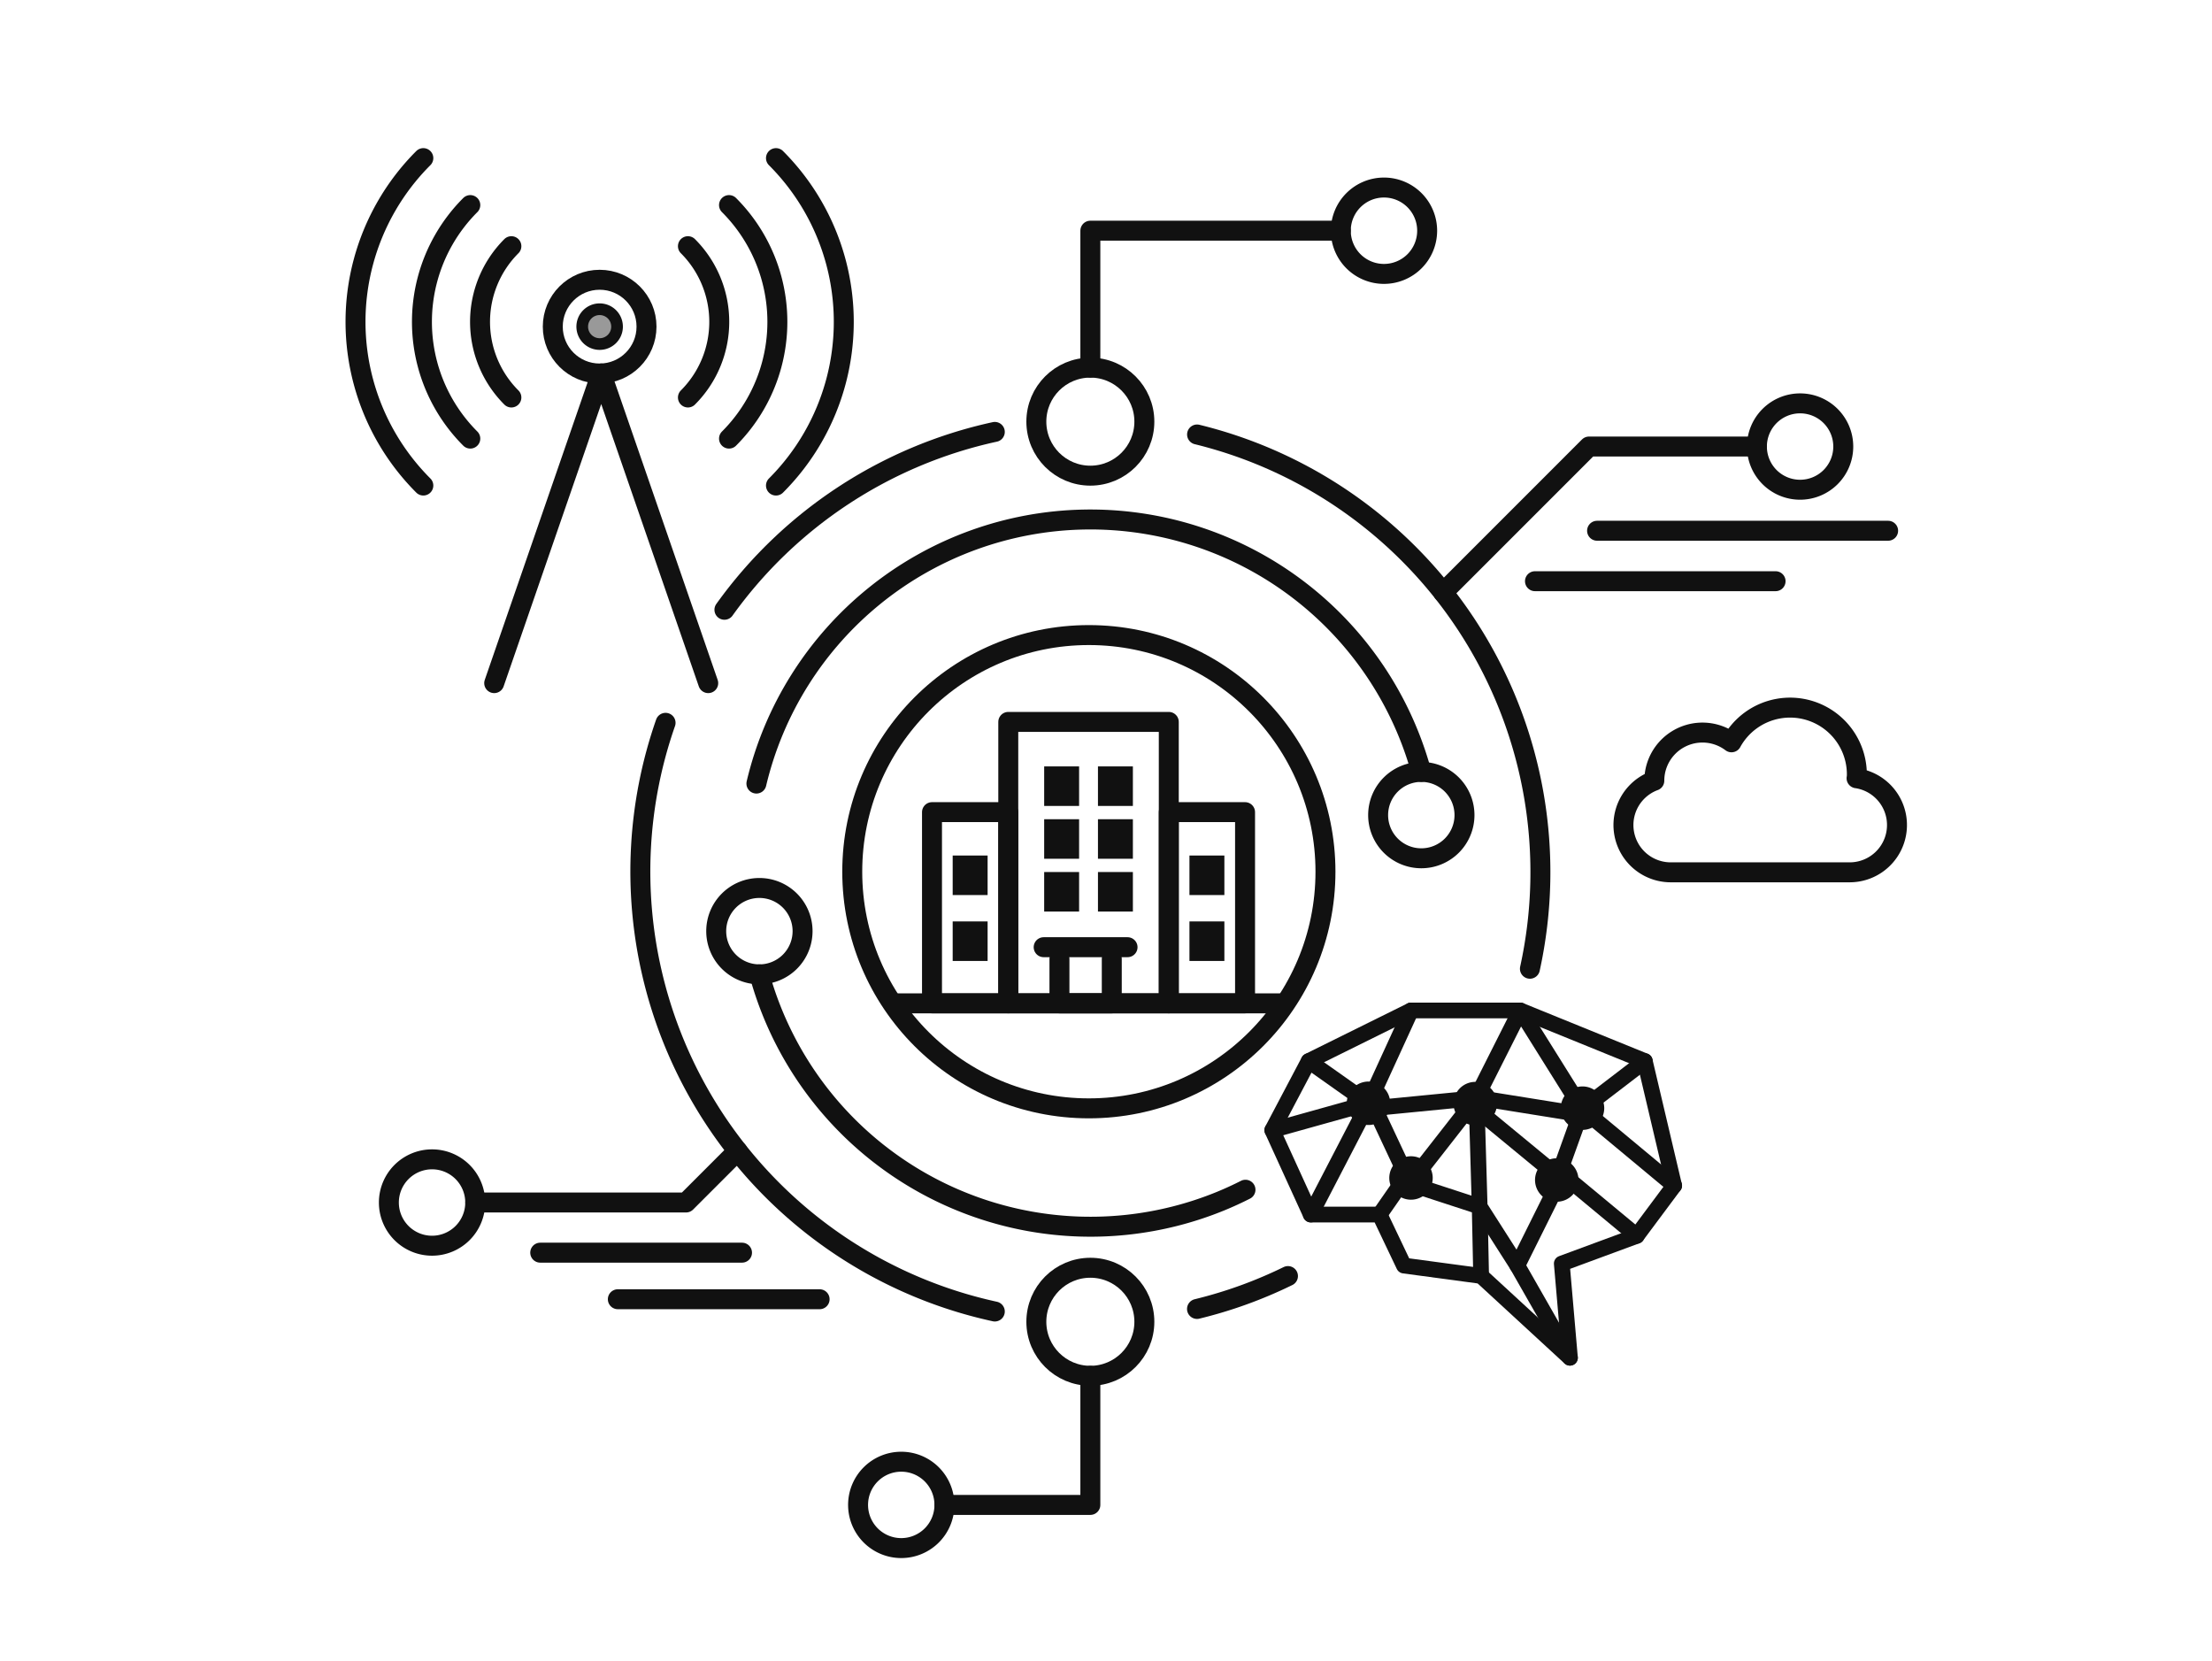 <svg xmlns="http://www.w3.org/2000/svg" width="189.548" height="142.328" viewBox="0 0 189.548 142.328"><defs><clipPath id="clip-path"><path id="長方形_1656" data-name="長方形 1656" fill="none" stroke="#111" stroke-width="1" d="M0 0h189.548v142.328H0z"/></clipPath></defs><g id="グループ_562" data-name="グループ 562" clip-path="url(#clip-path)" stroke="#111"><path id="パス_1781" data-name="パス 1781" d="M64.817 67.134a29.409 29.409 0 0156.976-1" fill="none" stroke-linecap="round" stroke-linejoin="round" stroke-width="1.71"/><path id="パス_1782" data-name="パス 1782" d="M106.726 101.935q-1.038.527-2.122.973a29.428 29.428 0 01-39.531-19.427" fill="none" stroke-linecap="round" stroke-linejoin="round" stroke-width="1.71"/><circle id="楕円形_46894" data-name="楕円形 46894" cx="4.628" cy="4.628" r="4.628" transform="translate(88.805 31.498)" fill="none" stroke-linecap="round" stroke-linejoin="round" stroke-width="1.71"/><circle id="楕円形_46895" data-name="楕円形 46895" cx="4.628" cy="4.628" r="4.628" transform="translate(88.805 108.62)" fill="none" stroke-linecap="round" stroke-linejoin="round" stroke-width="1.71"/><path id="パス_1783" data-name="パス 1783" d="M57.033 61.931a38.589 38.589 0 0028.212 50.437" fill="none" stroke-linecap="round" stroke-linejoin="round" stroke-width="1.71"/><path id="パス_1784" data-name="パス 1784" d="M85.245 37.006a38.592 38.592 0 00-23.168 15.238" fill="none" stroke-linecap="round" stroke-linejoin="round" stroke-width="1.71"/><path id="パス_1785" data-name="パス 1785" d="M131.1 83a38.6 38.6 0 00-28.522-45.774" fill="none" stroke-linecap="round" stroke-linejoin="round" stroke-width="1.71"/><path id="パス_1786" data-name="パス 1786" d="M102.573 112.149a38.32 38.32 0 007.793-2.817" fill="none" stroke-linecap="round" stroke-linejoin="round" stroke-width="1.71"/><path id="パス_1787" data-name="パス 1787" d="M118.594 23.468a3.7 3.7 0 113.7-3.7 3.7 3.7 0 01-3.7 3.7z" fill="none" stroke-linecap="round" stroke-linejoin="round" stroke-width="1.71"/><path id="パス_1788" data-name="パス 1788" d="M37.023 106.731a3.7 3.7 0 113.7-3.7 3.7 3.7 0 01-3.7 3.7z" fill="none" stroke-linecap="round" stroke-linejoin="round" stroke-width="1.71"/><path id="パス_1789" data-name="パス 1789" d="M65.073 83.481a3.7 3.7 0 113.7-3.7 3.7 3.7 0 01-3.7 3.7z" fill="none" stroke-linecap="round" stroke-linejoin="round" stroke-width="1.71"/><path id="パス_1790" data-name="パス 1790" d="M121.793 73.537a3.7 3.7 0 113.7-3.7 3.7 3.7 0 01-3.7 3.7z" fill="none" stroke-linecap="round" stroke-linejoin="round" stroke-width="1.71"/><path id="パス_1791" data-name="パス 1791" d="M154.251 41.96a3.7 3.7 0 113.7-3.7 3.7 3.7 0 01-3.7 3.7z" fill="none" stroke-linecap="round" stroke-linejoin="round" stroke-width="1.71"/><path id="パス_1792" data-name="パス 1792" d="M93.433 31.5V19.765h21.459" fill="none" stroke-linecap="round" stroke-linejoin="round" stroke-width="1.71"/><path id="パス_1793" data-name="パス 1793" d="M77.229 125.238a3.7 3.7 0 11-3.7 3.7 3.7 3.7 0 013.7-3.7z" fill="none" stroke-linecap="round" stroke-linejoin="round" stroke-width="1.71"/><path id="パス_1794" data-name="パス 1794" d="M93.433 117.876v11.064h-12.5" fill="none" stroke-linecap="round" stroke-linejoin="round" stroke-width="1.71"/><path id="パス_1795" data-name="パス 1795" d="M123.665 50.757l12.5-12.5h14.383" fill="none" stroke-linecap="round" stroke-linejoin="round" stroke-width="1.71"/><path id="パス_1796" data-name="パス 1796" d="M63.2 98.616l-4.413 4.413H40.725" fill="none" stroke-linecap="round" stroke-linejoin="round" stroke-width="1.71"/><path id="パス_1797" data-name="パス 1797" d="M134.53 116.33l-7.611-7.008-6.616-.889-2.082-4.373h-5.9l-3.3-7.23 3.123-5.919 8.761-4.336h9.368l10.669 4.336 2.516 10.67-3.21 4.308-6.418 2.37z" fill="none" stroke-linecap="round" stroke-linejoin="round" stroke-width="1.349"/><path id="線_263" data-name="線 263" fill="none" stroke-linecap="round" stroke-linejoin="round" stroke-width="1.349" d="M136.712 94.154l4.234-3.243"/><path id="線_264" data-name="線 264" fill="none" stroke-linecap="round" stroke-linejoin="round" stroke-width="1.349" d="M143.463 101.58l-6.861-5.706"/><path id="線_265" data-name="線 265" fill="none" stroke-linecap="round" stroke-linejoin="round" stroke-width="1.349" d="M127.741 94.235l6.503 1.042"/><path id="パス_1798" data-name="パス 1798" d="M134.821 93.835l-4.543-7.261-3.38 6.708" fill="none" stroke-linecap="round" stroke-linejoin="round" stroke-width="1.349"/><path id="線_266" data-name="線 266" fill="none" stroke-linecap="round" stroke-linejoin="round" stroke-width="1.349" d="M119.736 101.88l-1.515 2.179"/><path id="線_267" data-name="線 267" fill="none" stroke-linecap="round" stroke-linejoin="round" stroke-width="1.349" d="M118.145 95.695l1.946 4.147"/><path id="線_268" data-name="線 268" fill="none" stroke-linecap="round" stroke-linejoin="round" stroke-width="1.349" d="M125.098 94.223l-6.51.636"/><path id="線_269" data-name="線 269" fill="none" stroke-linecap="round" stroke-linejoin="round" stroke-width="1.349" d="M132.573 100.022l-5.325-4.388"/><path id="線_270" data-name="線 270" fill="none" stroke-linecap="round" stroke-linejoin="round" stroke-width="1.349" d="M135.149 96.228l-1.289 3.59"/><path id="線_271" data-name="線 271" fill="none" stroke-linecap="round" stroke-linejoin="round" stroke-width="1.349" d="M116.154 93.742l-4.006-2.83"/><path id="線_272" data-name="線 272" fill="none" stroke-linecap="round" stroke-linejoin="round" stroke-width="1.349" d="M120.91 86.574l-3.076 6.716"/><path id="線_273" data-name="線 273" fill="none" stroke-linecap="round" stroke-linejoin="round" stroke-width="1.349" d="M116.639 95.737l-4.317 8.323"/><path id="線_274" data-name="線 274" fill="none" stroke-linecap="round" stroke-linejoin="round" stroke-width="1.349" d="M109.026 96.829l6.929-1.935"/><path id="線_275" data-name="線 275" fill="none" stroke-linecap="round" stroke-linejoin="round" stroke-width="1.349" d="M121.898 99.994l3.493-4.468"/><path id="パス_1799" data-name="パス 1799" d="M126.919 109.322l-.125-5.943-4.834-1.579" fill="none" stroke-linecap="round" stroke-linejoin="round" stroke-width="1.349"/><path id="線_276" data-name="線 276" fill="none" stroke-linecap="round" stroke-linejoin="round" stroke-width="1.349" d="M130.022 108.433l4.508 7.897"/><path id="線_277" data-name="線 277" fill="none" stroke-linecap="round" stroke-linejoin="round" stroke-width="1.349" d="M134.765 101.336l5.487 4.552"/><path id="パス_1800" data-name="パス 1800" d="M126.576 95.908l.218 7.47 3.228 5.054 2.97-5.969" fill="none" stroke-linecap="round" stroke-linejoin="round" stroke-width="1.349"/><path id="パス_1801" data-name="パス 1801" d="M135.606 93.584a1.362 1.362 0 101.362 1.362 1.362 1.362 0 00-1.362-1.362" fill="#111" stroke-width="1"/><path id="パス_1802" data-name="パス 1802" d="M126.418 93.194a1.362 1.362 0 101.362 1.362 1.362 1.362 0 00-1.362-1.362" fill="#111" stroke-width="1"/><path id="パス_1803" data-name="パス 1803" d="M120.909 99.567a1.361 1.361 0 10.99.426 1.362 1.362 0 00-.99-.426" fill="#111" stroke-width="1"/><path id="パス_1804" data-name="パス 1804" d="M117.267 93.165a1.362 1.362 0 101.321 1.695 1.386 1.386 0 00.041-.333 1.362 1.362 0 00-1.362-1.362" fill="#111" stroke-width="1"/><path id="パス_1805" data-name="パス 1805" d="M133.4 99.739a1.362 1.362 0 101.362 1.362 1.362 1.362 0 00-1.362-1.362" fill="#111" stroke-width="1"/><circle id="楕円形_46896" data-name="楕円形 46896" cx="20.275" cy="20.275" r="20.275" transform="translate(73.03 54.412)" fill="none" stroke-linecap="round" stroke-linejoin="round" stroke-width="1.71"/><path id="パス_1806" data-name="パス 1806" d="M159.1 66.682c.006-.106.016-.211.016-.318a5.724 5.724 0 00-10.743-2.764 4.126 4.126 0 00-6.614 3.29 4.051 4.051 0 001.408 7.85H158.5a4.052 4.052 0 00.591-8.061z" fill="none" stroke-linecap="round" stroke-linejoin="round" stroke-width="1.71"/><path id="パス_1807" data-name="パス 1807" d="M58.949 21.093a9.166 9.166 0 010 12.963" fill="none" stroke-linecap="round" stroke-linejoin="round" stroke-width="1.71"/><path id="パス_1808" data-name="パス 1808" d="M62.47 17.571a14.147 14.147 0 010 20.007" fill="none" stroke-linecap="round" stroke-linejoin="round" stroke-width="1.71"/><path id="パス_1809" data-name="パス 1809" d="M66.494 13.548a19.836 19.836 0 010 28.053" fill="none" stroke-linecap="round" stroke-linejoin="round" stroke-width="1.71"/><path id="パス_1810" data-name="パス 1810" d="M43.82 34.056a9.166 9.166 0 010-12.963" fill="none" stroke-linecap="round" stroke-linejoin="round" stroke-width="1.71"/><path id="パス_1811" data-name="パス 1811" d="M40.3 37.578a14.147 14.147 0 010-20.007" fill="none" stroke-linecap="round" stroke-linejoin="round" stroke-width="1.71"/><path id="パス_1812" data-name="パス 1812" d="M36.275 41.6a19.836 19.836 0 010-28.053" fill="none" stroke-linecap="round" stroke-linejoin="round" stroke-width="1.71"/><circle id="楕円形_46897" data-name="楕円形 46897" cx="4.016" cy="4.016" r="4.016" transform="translate(47.368 23.97)" fill="none" stroke-linecap="round" stroke-linejoin="round" stroke-width="1.71"/><path id="パス_1813" data-name="パス 1813" d="M52.876 27.986a1.492 1.492 0 11-1.492-1.492 1.492 1.492 0 011.492 1.492" fill="#999" stroke-width="1"/><path id="パス_1814" data-name="パス 1814" d="M42.348 58.53L51.518 32l9.171 26.53" fill="none" stroke-linecap="round" stroke-linejoin="round" stroke-width="1.71"/><path id="長方形_1643" data-name="長方形 1643" fill="#111" stroke-width="1" d="M82.136 73.8h1.993v2.387h-1.993z"/><path id="長方形_1644" data-name="長方形 1644" fill="#111" stroke-width="1" d="M82.136 79.447h1.993v2.387h-1.993z"/><path id="長方形_1645" data-name="長方形 1645" fill="none" stroke-linecap="round" stroke-linejoin="round" stroke-width="1.71" d="M86.4 61.852h13.754v24.114H86.4z"/><path id="長方形_1646" data-name="長方形 1646" fill="none" stroke-linecap="round" stroke-linejoin="round" stroke-width="1.71" d="M79.864 69.583H86.4v16.383h-6.536z"/><path id="長方形_1647" data-name="長方形 1647" fill="none" stroke-linecap="round" stroke-linejoin="round" stroke-width="1.71" d="M100.154 69.583h6.536v16.383h-6.536z"/><path id="長方形_1648" data-name="長方形 1648" fill="#111" stroke-width="1" d="M102.425 73.8h1.993v2.387h-1.993z"/><path id="長方形_1649" data-name="長方形 1649" fill="#111" stroke-width="1" d="M102.425 79.447h1.993v2.387h-1.993z"/><path id="パス_1815" data-name="パス 1815" d="M95.269 82.155v3.811h-4.484v-3.811" fill="none" stroke-linecap="round" stroke-linejoin="round" stroke-width="1.71"/><path id="長方形_1650" data-name="長方形 1650" fill="#111" stroke-width="1" d="M89.976 66.165h1.993v2.387h-1.993z"/><path id="長方形_1651" data-name="長方形 1651" fill="#111" stroke-width="1" d="M94.585 66.165h1.993v2.387h-1.993z"/><path id="長方形_1652" data-name="長方形 1652" fill="#111" stroke-width="1" d="M89.976 70.69h1.993v2.387h-1.993z"/><path id="長方形_1653" data-name="長方形 1653" fill="#111" stroke-width="1" d="M94.585 70.69h1.993v2.387h-1.993z"/><path id="長方形_1654" data-name="長方形 1654" fill="#111" stroke-width="1" d="M89.976 75.214h1.993v2.387h-1.993z"/><path id="長方形_1655" data-name="長方形 1655" fill="#111" stroke-width="1" d="M94.585 75.214h1.993v2.387h-1.993z"/><path id="線_278" data-name="線 278" fill="none" stroke-linecap="round" stroke-linejoin="round" stroke-width="1.71" d="M89.432 81.155h7.189"/><path id="線_279" data-name="線 279" fill="none" stroke-linecap="round" stroke-linejoin="round" stroke-width="1.71" d="M76.707 85.966H109.9"/><path id="線_280" data-name="線 280" fill="none" stroke-linecap="round" stroke-linejoin="round" stroke-width="1.71" d="M136.854 45.474h24.941"/><path id="線_281" data-name="線 281" fill="none" stroke-linecap="round" stroke-linejoin="round" stroke-width="1.71" d="M131.533 49.797h20.618"/><path id="線_282" data-name="線 282" fill="none" stroke-linecap="round" stroke-linejoin="round" stroke-width="1.71" d="M46.292 107.327h17.292"/><path id="線_283" data-name="線 283" fill="none" stroke-linecap="round" stroke-linejoin="round" stroke-width="1.71" d="M52.942 111.317h17.292"/></g></svg>